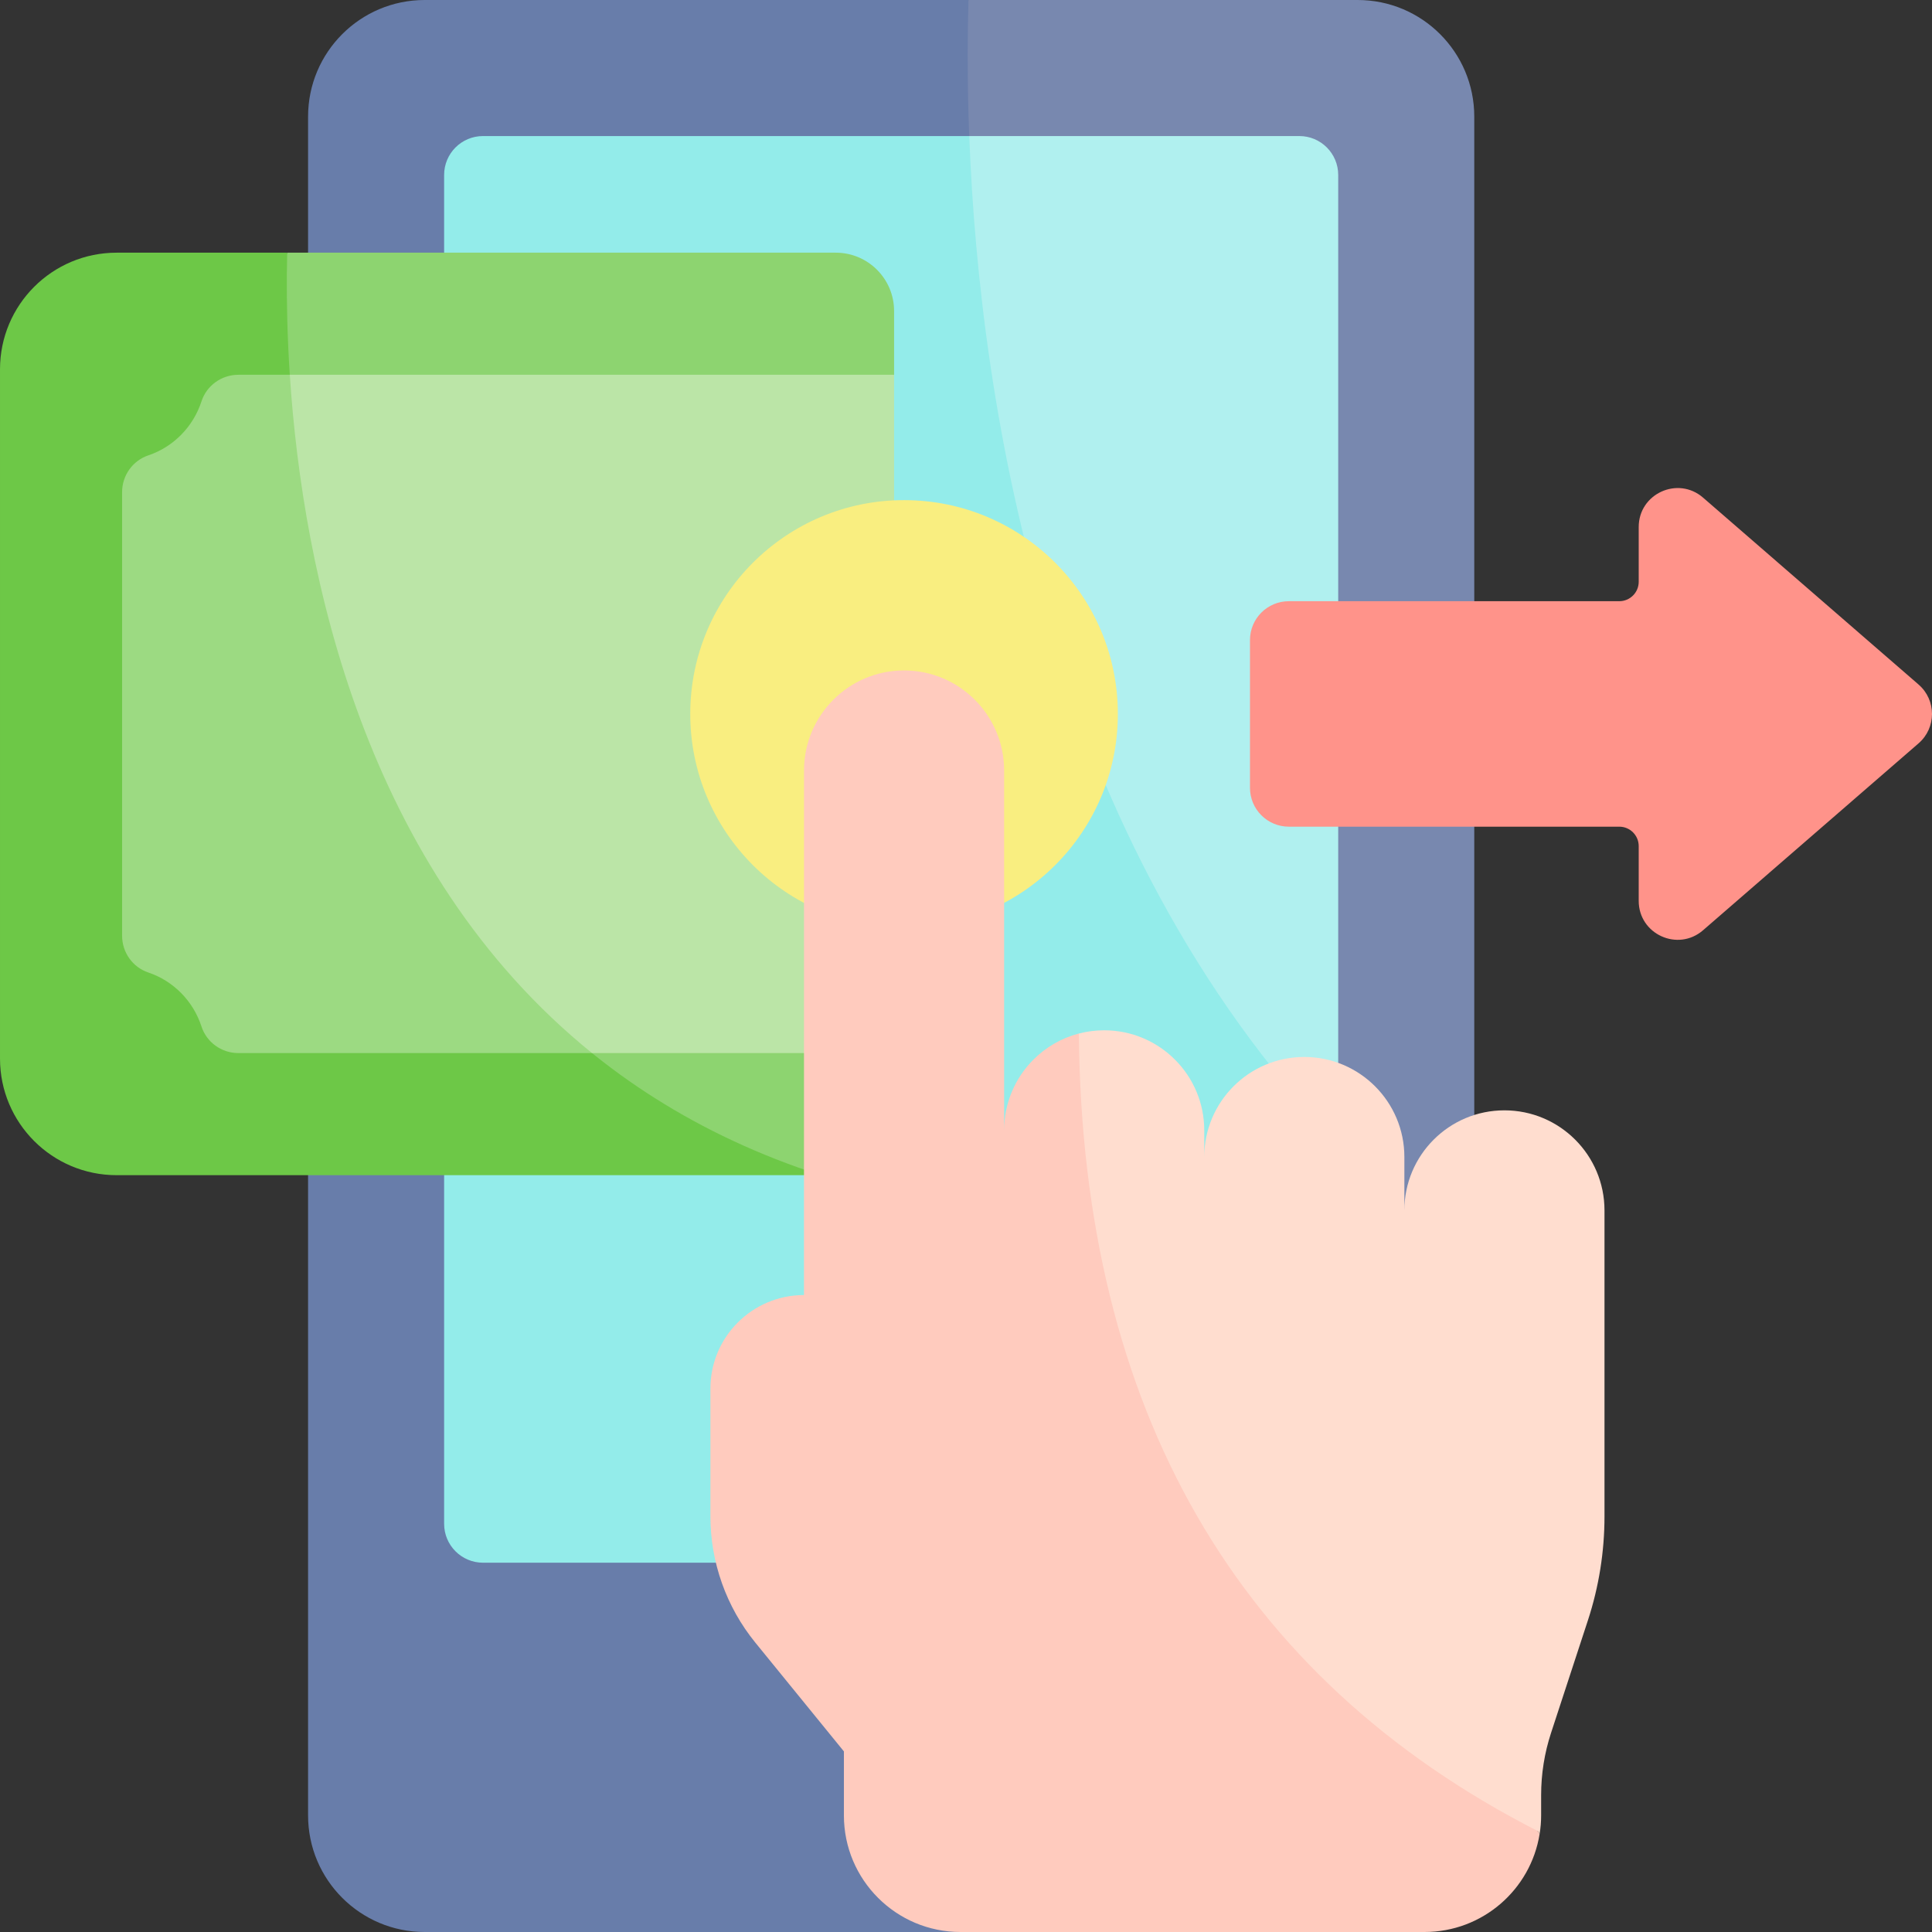 <svg enable-background="new 0 0 512 512" viewBox="0 0 512 512" xmlns="http://www.w3.org/2000/svg"><rect x="0" y="0" width="512" height="512" fill="#333333" stroke="none"/><g id="_x35_0_Loan"/><g id="_x34_9_Global_Economy"/><g id="_x34_8_Marketplace"/><g id="_x34_7_Protection"/><g id="_x34_6_Money"/><g id="_x34_5_Money_Management"/><g id="_x34_4_Invoice"/><g id="_x34_3_Interest_Rate"/><g id="_x34_2_Supply"/><g id="_x34_1_Monthly_Bill"/><g id="_x34_0_Pay_Day"/><g id="_x33_9_Shopping_Cart"/><g id="_x33_8_Recession"/><g id="_x33_7_Asset_Protection"/><g id="_x33_6_Loss"/><g id="_x33_5_Profit"/><g id="_x33_4_Trade"/><g id="_x33_3_Expense"/><g id="_x33_2_Financial_Strategy"/><g id="_x33_1_Payment_Terminal"/><g id="_x33_0_Withdrawal"/><g id="_x32_9_Tax"/><g id="_x32_8_Balance"/><g id="_x32_7_Stock_Market"/><g id="_x32_6_Cheque"/><g id="_x32_5_Deposit"/><g id="_x32_4_Gold_Ingots"/><g id="_x32_3_Income"/><g id="_x32_2_Cash_Flow"/><g id="_x32_1_Bankruptcy"/><g id="_x32_0_Money_Bag"/><g id="_x31_9_Value"/><g id="_x31_8_Inflation"/><g id="_x31_7_Insurance"/><g id="_x31_6_Startup"/><g id="_x31_5_Balance_Sheet"/><g id="_x31_4_Assets"/><g id="_x31_3_Bank"/><g id="_x31_2_Credit_Card"/><g id="_x31_1_Investment"/><g id="_x31_0_Growth"/><g id="_x39__Analysis"/><g id="_x38__Currency"/><g id="_x37__Statistic"/><g id="_x36__Debt"/><g id="_x35__Wallet"/><g id="_x34__Safebox"/><g id="_x33__Demand"/><g id="_x32__Online_Banking"><g><g><g><path d="m390.696 30.905v303.687c-180.962-65.349-186.033-239.797-134.037-334.592h103.131c17.071 0 30.906 13.835 30.906 30.905z" fill="#7888af"/><path d="m390.696 334.592s-119.079 177.408-136.149 177.408h-142c-17.07 0-30.905-13.835-30.905-30.905v-450.19c0-17.07 13.835-30.905 30.905-30.905h144.112c-2.091 71.68 9.025 243.329 134.037 334.592z" fill="#687daa"/></g><g><path d="m354.64 46.358v256.69c-115.432-58.09-145.134-166.237-97.774-266.992h87.473c5.686 0 10.301 4.616 10.301 10.302z" fill="#b0f0ef"/><path d="m354.64 303.048v100.783c0 5.687-4.615 10.302-10.302 10.302h-216.338c-5.687 0-10.302-4.615-10.302-10.302v-357.473c0-5.687 4.615-10.302 10.302-10.302h128.865c2.761 72.515 21.088 187.071 97.775 266.992z" fill="#93ecea"/></g></g><g><path d="m236.942 82.414v16.907l-41.207 89.876 41.207 89.877v32.36h-19.44c-159.612-27.897-166.005-175.968-141.392-244.472h145.379c8.53 0 15.453 6.923 15.453 15.452z" fill="#8dd470"/><path d="m217.502 311.434h-186.597c-17.07 0-30.905-13.835-30.905-30.905v-182.662c0-17.07 13.835-30.905 30.905-30.905h45.205c-1.412 56.567 9.993 202.06 141.392 244.472z" fill="#6dc847"/><g><path d="m236.942 99.32v179.756h-80.045c-87.616-39.764-102.341-118.7-80.097-179.756z" fill="#bbe5a7"/></g><g><path d="m156.897 279.076h-93.737c-4.43 0-8.396-2.833-9.766-7.046-2.194-6.748-7.438-12.074-14.072-14.299-4.172-1.401-6.964-5.336-6.964-9.735v-117.585c0-4.399 2.792-8.334 6.954-9.735 6.645-2.236 11.888-7.562 14.083-14.309 1.37-4.213 5.336-7.046 9.766-7.046h13.639c3.451 52.682 19.831 131.079 80.097 179.755z" fill="#9cda82"/></g></g><circle cx="239.584" cy="189.198" fill="#f9ee80" r="56.66"/><path d="m508.448 181.416-57.121-49.541c-6.67-5.785-17.052-1.047-17.052 7.783v14.515c0 2.845-2.306 5.151-5.151 5.151h-87.565c-5.69 0-10.302 4.612-10.302 10.302v39.147c0 5.69 4.612 10.302 10.302 10.302h87.565c2.845 0 5.151 2.306 5.151 5.151v14.515c0 8.83 10.381 13.568 17.052 7.783l57.121-49.541c4.736-4.11 4.736-11.46 0-15.567z" fill="#ff938a"/><g><path d="m425.207 320.767v81.096c0 9.354-1.483 18.646-4.389 27.526l-9.766 29.824c-1.751 5.336-2.637 10.91-2.637 16.514v5.367c0 1.679-.134 3.317-.402 4.924-.299-.494-.474-.762-.474-.762-106.885-21.932-144.492-95.391-121.633-211.352-.01 0-.01 0-.021 0 2.153-.567 4.409-.865 6.737-.865 14.639 0 26.517 11.868 26.517 26.517v7.067c0-7.314 2.967-13.949 7.768-18.749 4.79-4.801 11.425-7.768 18.749-7.768 14.639 0 26.517 11.878 26.517 26.517v14.144c0-14.639 11.868-26.517 26.517-26.517s26.517 11.879 26.517 26.517z" fill="#ffddcf"/><path d="m408.014 486.019c-2.349 14.731-15.113 25.981-30.504 25.981h-122.963c-17.07 0-30.905-13.835-30.905-30.905v-16.957l-23.468-28.824c-7.706-9.467-11.909-21.294-11.909-33.502v-33.811c0-6.851 2.771-13.052 7.263-17.534 4.492-4.492 10.693-7.263 17.534-7.263l.01-139.002c0-7.325 2.967-13.959 7.768-18.76 4.79-4.801 11.425-7.768 18.749-7.768 14.639 0 26.517 11.878 26.517 26.527v95.354c0-7.325 2.967-13.949 7.768-18.749 3.266-3.276 7.386-5.687 11.991-6.902.01.01.031 0 .041 0 .906 99.701 42.062 170.732 121.633 211.352.001 0 .176.268.475.763z" fill="#ffcbbe"/></g></g></g><g id="_x31__Accounting"/></svg>